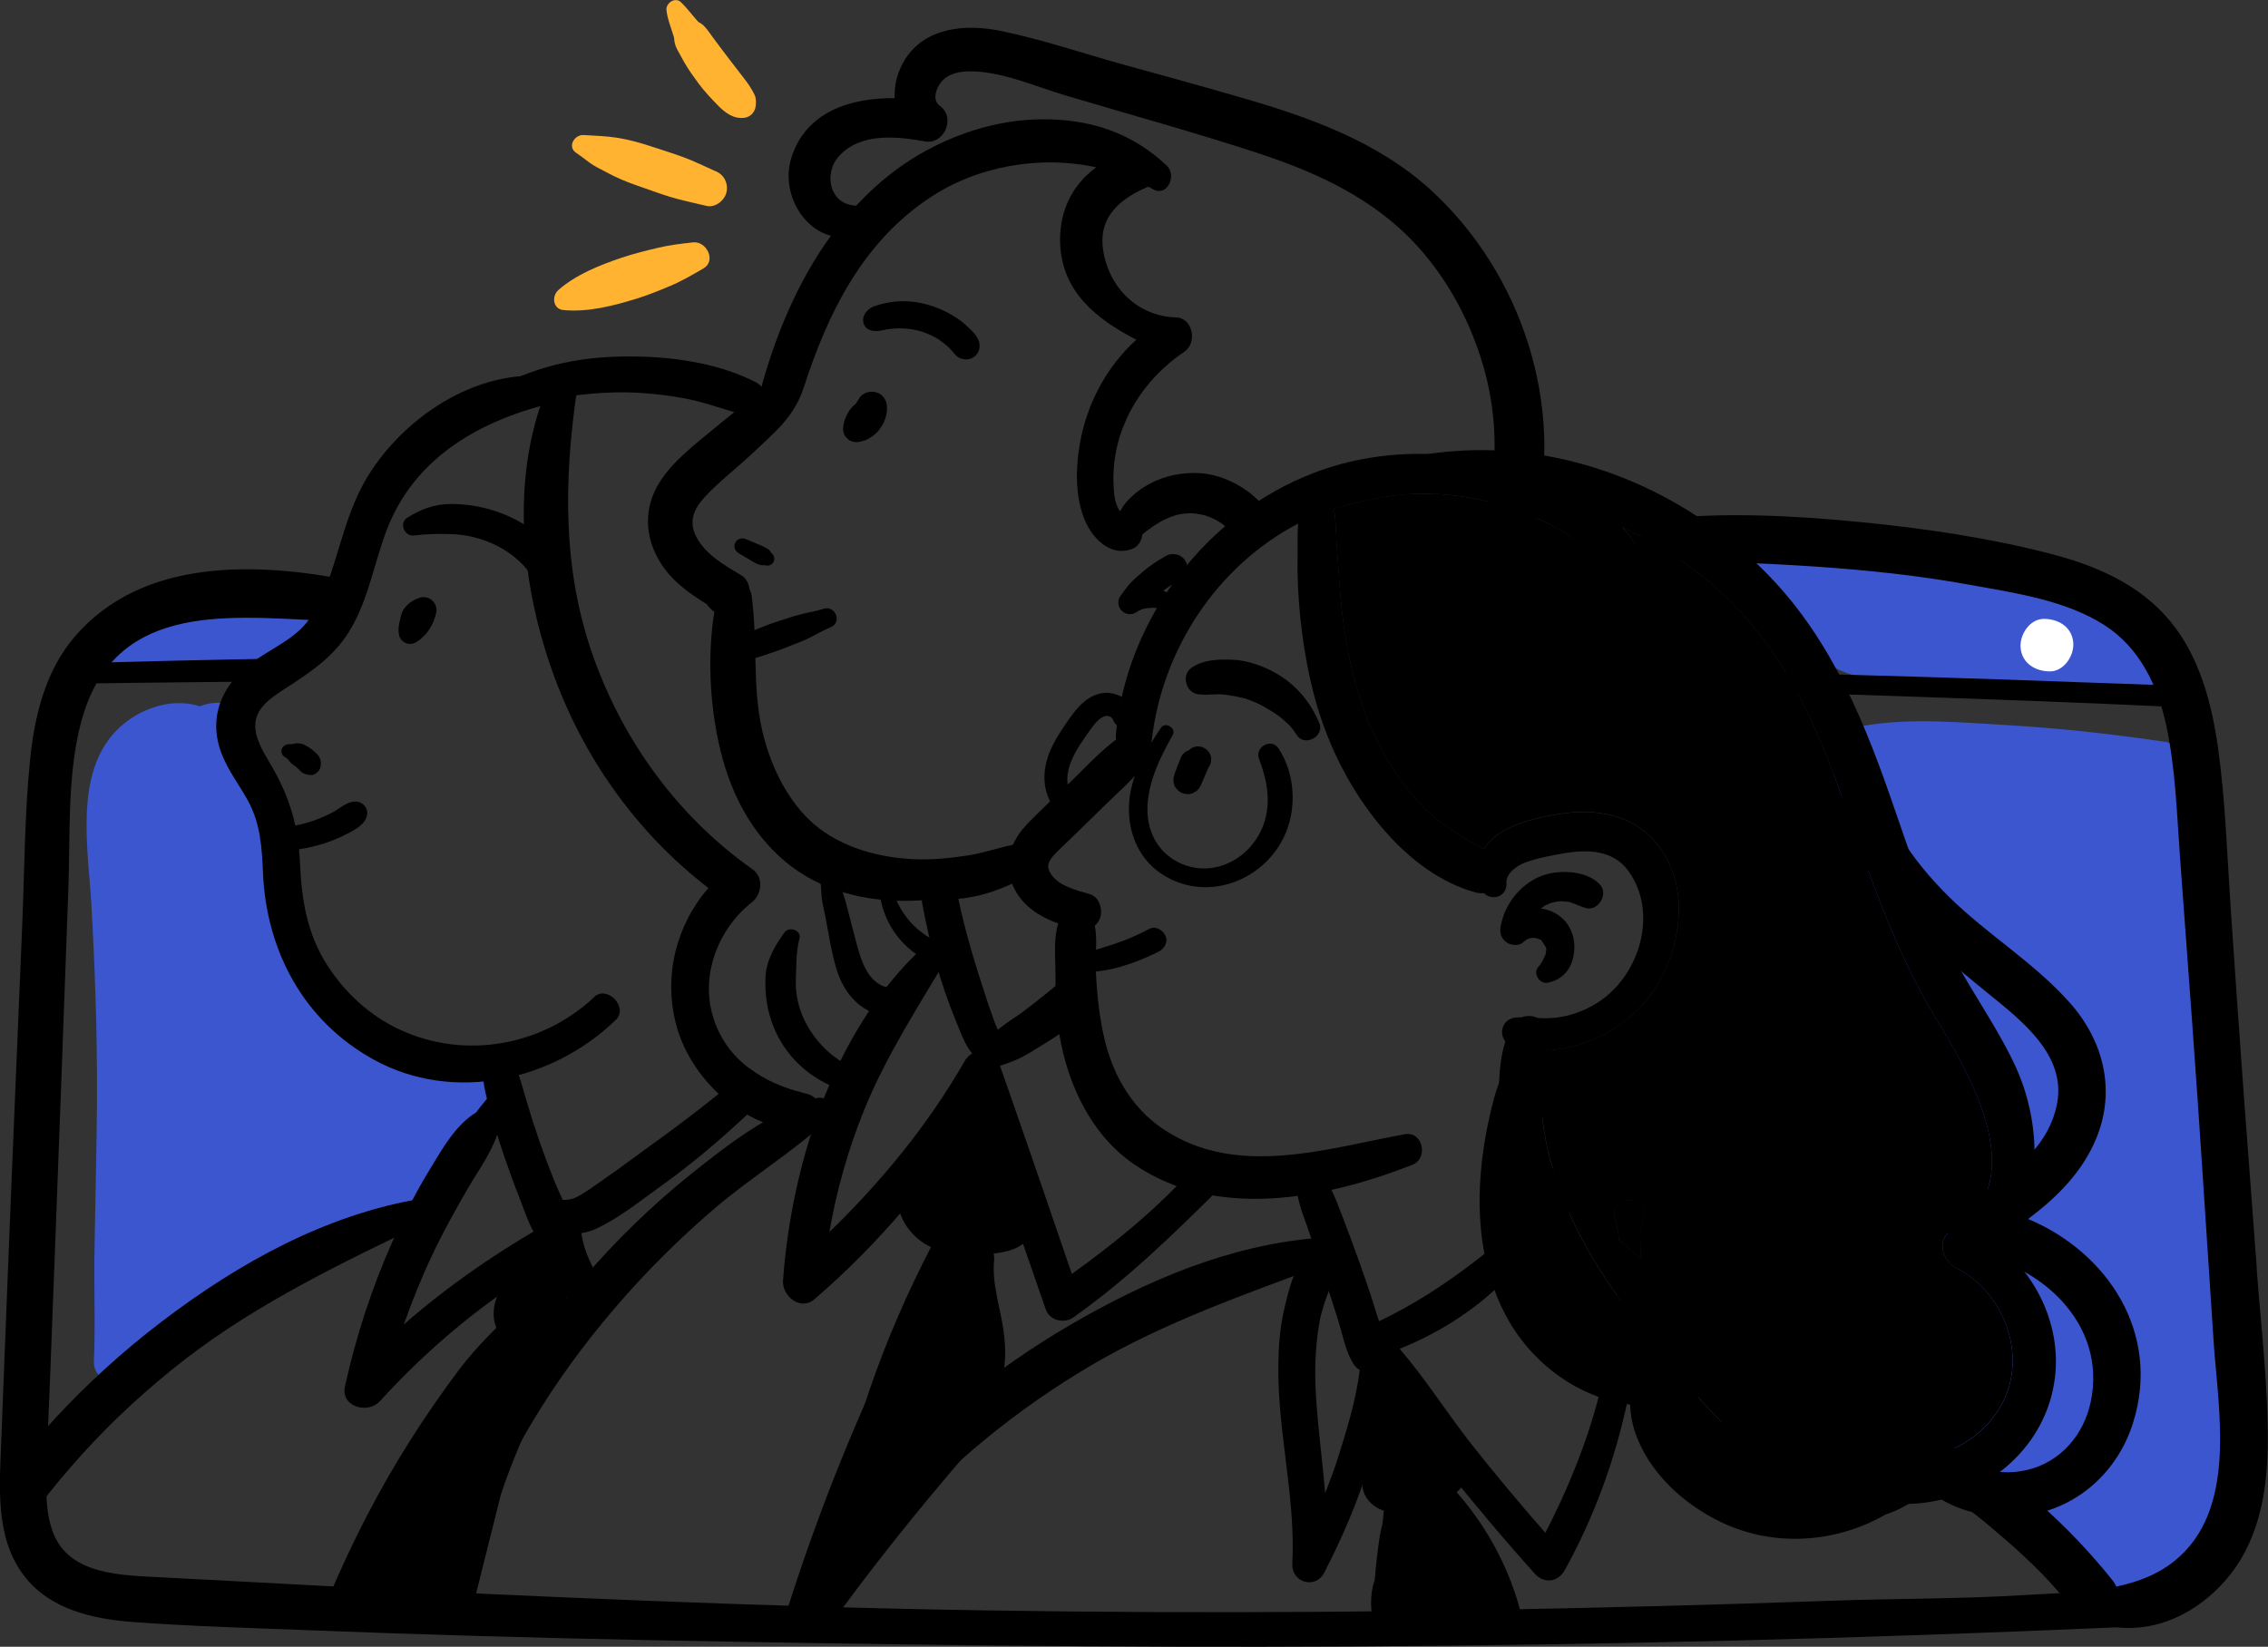 <svg width="464" height="337" viewBox="0 0 464 337" fill="none" xmlns="http://www.w3.org/2000/svg">
<rect x="0" y="0" width="464" height="337" fill="#333333" stroke="none"/>
<g clip-path="url(#clip0_169_1756)">
<path d="M63.999 121.327C57.201 121.021 50.403 121.205 43.666 122.164C40.257 122.633 36.889 123.326 33.541 124.162C30.377 124.958 27.049 125.651 24.477 127.629C22.456 128.2 20.516 129.016 18.945 130.219C14.902 133.36 18.72 139.438 22.803 138.071C24.477 137.867 26.11 137.48 27.804 137.317C29.764 137.133 31.765 137.092 33.745 137.072C37.746 137.072 41.727 137.439 45.728 137.439C53.016 137.459 60.794 136.113 66.469 131.198C68.164 129.73 69.123 127.711 68.511 125.447C67.98 123.469 66.204 121.409 63.979 121.307L63.999 121.327Z" fill="#3B56CE"/>
<path d="M441.748 133.748C438.421 128.343 432.827 125.162 426.968 123.041C420.109 120.512 412.882 118.717 405.778 116.902C390.426 113.088 374.462 110.559 358.682 113.129C355.661 112.721 353.619 115.148 354.252 117.391C353.701 120.267 355.293 123.53 358.621 123.795C362.01 127.303 366.358 130.281 369.828 133.075C375.789 137.949 381.546 139.377 389.099 139.621C405.145 140.131 421.211 140.417 437.257 141.171C441.422 141.375 443.871 137.317 441.728 133.727L441.748 133.748Z" fill="#3B56CE"/>
<path d="M458.202 297.129C457.998 308.142 455.957 321.52 444.157 326.028C433.542 330.086 425.703 321.826 419.333 314.586C415.373 310.079 411.045 307.163 405.594 304.613C400.246 302.084 394.958 299.494 390.59 295.395C381.954 287.258 377.075 276.102 373.36 264.987C369.277 252.75 366.623 239.983 365.602 227.114C363.561 201.784 367.583 176.719 376.973 153.184C375.993 151.736 376.728 149.451 378.851 148.962C379.137 148.921 379.403 148.901 379.648 148.819C380.158 148.574 380.729 148.513 381.281 148.534C390.855 146.861 401.021 147.84 410.616 148.391C421.477 149.023 432.256 150.226 443.014 151.817C444.688 152.062 445.892 153.408 446.137 154.999C451.588 187.671 456.426 220.69 457.794 253.831C458.386 268.25 458.549 282.689 458.243 297.108L458.202 297.129Z" fill="#3B56CE"/>
<path d="M331.368 115.78C326.366 113.904 322.344 110.029 317.567 107.561C312.852 105.093 307.83 103.298 302.583 102.218C297.357 101.137 291.968 100.79 286.66 101.218C281.985 101.524 277.33 102.462 272.86 103.992C272.308 104.175 271.778 104.379 271.227 104.583C269.042 105.44 267.246 106.256 265.531 107.173C248.995 115.841 237.788 132.85 235.644 151.409C235.093 156.182 227.907 155.08 228.295 150.369C230.336 126.854 246.77 105.154 268.858 96.752C276.208 93.937 284.149 92.693 292.049 92.897C296.214 92.958 300.338 93.448 304.359 94.325C310.463 95.65 316.383 97.751 321.834 100.729C325.406 102.707 329.183 104.889 331.919 107.908C333.123 109.193 334.144 110.6 334.899 112.272C335.94 114.495 333.368 116.535 331.327 115.78H331.368Z" fill="black"/>
<path d="M228.744 151.042C224.886 153.836 221.558 157.609 218.108 160.872C216.189 162.688 214.27 164.503 212.413 166.359C211.004 167.766 209.493 169.153 208.37 170.825C205.696 174.802 205.655 179.615 208.534 183.531C211.269 187.263 215.638 188.854 219.925 190.078C221.926 190.649 224.11 190.118 224.988 188.038C225.723 186.305 224.967 183.551 222.946 182.98C220.17 182.185 216.761 181.328 215.128 179.044C214.576 178.269 214.332 177.392 214.495 176.801C214.801 175.699 216.026 174.537 216.863 173.721C219.598 171.07 222.681 168.133 225.498 165.319C228.356 162.484 231.602 159.751 234.052 156.569C236.685 153.143 232.317 148.473 228.744 151.063V151.042Z" fill="black"/>
<path d="M287.395 232.111C271.288 235.068 252.874 241.146 237.869 230.989C231.255 226.523 227.417 219.466 225.764 211.757C224.804 207.311 224.355 202.722 224.171 198.195C223.988 194.136 225.253 188.691 221.967 185.733C221.109 184.958 219.558 184.979 218.659 185.672C214.944 188.568 215.985 195.502 215.944 199.785C215.883 205.088 216.23 210.289 217.496 215.448C219.68 224.402 224.314 233.008 232.072 238.311C248.873 249.772 271.267 245.306 288.946 238.372C292.294 237.067 291.11 231.438 287.395 232.111Z" fill="black"/>
<path d="M238.441 191.505C237.951 190.383 236.42 189.405 235.175 190.078C232.766 191.362 230.255 192.443 227.662 193.279C225.151 194.095 222.64 194.911 220.047 195.441C217.741 195.91 218.108 199.133 220.476 199.072C223.416 198.99 226.315 198.684 229.152 197.868C231.867 197.093 234.501 196.033 237.012 194.768C238.196 194.177 239.033 192.831 238.441 191.505Z" fill="black"/>
<path d="M247.791 155.141C247.73 154.672 247.566 154.244 247.28 153.857C247.076 153.551 246.79 153.306 246.464 153.143C246.178 152.939 245.831 152.796 245.464 152.776C244.994 152.715 244.545 152.776 244.096 152.939C243.769 153.061 243.463 153.286 243.198 153.551C242.565 153.795 242.361 153.959 242.197 154.163C241.973 154.326 241.809 154.53 241.707 154.795C241.605 154.917 241.585 155.06 241.524 155.203C241.074 156.243 240.666 157.344 240.278 158.445C240.013 159.159 239.972 159.934 240.237 160.648C240.36 161.015 240.584 161.341 240.87 161.586C241.115 161.892 241.442 162.116 241.809 162.28C242.503 162.545 243.32 162.626 244.014 162.32L244.688 161.953C245.116 161.627 245.443 161.219 245.647 160.73C245.974 160.077 246.239 159.404 246.525 158.731C246.77 158.18 247.015 157.63 247.24 157.079C247.648 156.528 247.852 155.896 247.77 155.182L247.791 155.141Z" fill="black"/>
<path d="M269.879 147.902C268.879 145.617 267.756 143.66 265.939 141.681C264.041 139.621 261.958 138.112 259.427 136.929C257.181 135.889 254.67 135.114 252.18 135.012C249.322 134.89 246.239 134.971 243.81 136.623C241.605 138.112 242.585 141.783 245.178 142.089C246.382 142.232 247.525 142.13 248.73 142.089C248.812 142.089 249.812 142.089 249.036 142.069C249.24 142.069 249.444 142.069 249.649 142.089C250.159 142.11 250.649 142.171 251.159 142.232C252.159 142.375 253.18 142.579 254.16 142.803C254.283 142.823 255.242 143.109 254.425 142.864C254.63 142.925 254.813 142.986 255.017 143.048C255.548 143.231 256.079 143.415 256.589 143.639C257.059 143.843 257.528 144.047 257.978 144.292C258.202 144.414 258.427 144.536 258.651 144.659C259.141 144.965 259.55 145.209 259.958 145.434C260.529 145.781 260.938 146.046 261.346 146.331C262.163 146.923 262.918 147.596 263.653 148.289C264.02 148.677 264.184 148.881 264.347 149.064C264.694 149.513 265 149.961 265.306 150.431C266.919 152.939 271.104 150.655 269.9 147.902H269.879Z" fill="black"/>
<path d="M281.27 267.679C280.27 264.416 279.147 261.214 278.004 258.012C276.902 254.912 275.758 251.832 274.574 248.773C273.411 245.734 272.125 241.982 269.654 239.779C268.144 238.433 265.49 239.534 265.306 241.513C264.98 244.674 266.449 248.202 267.49 251.159C268.572 254.259 269.634 257.38 270.655 260.5C271.675 263.62 272.655 266.761 273.676 269.902C274.656 272.92 275.268 276.775 277.085 279.385C278.8 281.833 283.618 281.037 283.7 277.733C283.802 274.409 282.23 270.86 281.25 267.699L281.27 267.679Z" fill="black"/>
<path d="M335.389 271.207C335.042 275.123 334.45 278.998 333.715 282.852C333.511 284.056 333.266 285.239 333.021 286.422C330.449 298.617 326.182 310.385 320.119 321.337C318.731 323.805 315.893 324.151 313.974 322.03C307.483 314.79 301.256 307.367 295.213 299.78C291.396 294.926 287.129 289.95 283.536 284.668C283.393 285.952 283.23 287.237 282.944 288.522C282.25 292.152 281.27 295.762 280.229 299.291C277.882 307.081 274.656 314.566 270.941 321.806C269.103 325.334 264.183 323.846 264.388 320.011C265.041 307.571 261.958 295.354 261.57 282.934C261.428 277.733 261.611 272.41 262.857 267.353C263.898 262.947 265.245 257.89 268.777 254.993C269.165 254.647 269.573 254.361 269.981 254.096C271.818 252.954 274.391 254.239 274.064 256.564C273.717 259.236 272.737 261.724 271.818 264.253C271.063 266.374 270.287 268.474 269.92 270.738C269.022 275.857 268.92 281.017 269.267 286.218C269.675 292.723 270.594 299.148 271.104 305.592C272.002 303.308 272.88 300.983 273.635 298.597C275.432 292.989 277.453 286.462 278.188 280.303C278.392 278.753 278.535 277.224 278.535 275.735C278.576 274.735 279.127 273.655 279.923 272.961C280.76 272.207 281.801 271.88 282.801 272.41C283.087 272.553 283.312 272.716 283.536 272.961C284.516 273.96 285.435 274.98 286.354 276.041C291.621 282.139 296.071 289.236 301.032 295.538C305.931 301.738 310.973 307.775 316.159 313.689C320.772 304.756 324.61 295.334 327.142 285.565C327.877 282.751 328.489 279.916 328.979 277.04C329.53 274.124 329.959 271.187 330.306 268.25C330.449 267.169 330.592 266.068 330.714 264.926C332.204 267.067 333.756 269.188 335.389 271.228V271.207Z" fill="black"/>
<path d="M336.247 248.875C335.695 251.689 335.614 254.585 335.614 257.543C334.164 256.217 332.735 254.953 331.245 253.729C331.143 252.281 330.898 250.894 330.49 249.568C329.285 245.857 333.429 244.796 335.389 246.285C335.532 246.387 335.634 246.489 335.777 246.632C336.226 247.182 336.471 247.916 336.267 248.875H336.247Z" fill="black"/>
<path d="M320.302 246.387C318.302 248.916 316.587 251.832 314.607 254.218C314.546 254.32 314.444 254.422 314.321 254.524C311.831 257.604 309.258 260.663 306.38 263.396C300.623 268.862 293.682 273.063 286.333 276.041C285.7 276.326 285.047 276.591 284.393 276.836C284.149 276.938 283.904 276.999 283.659 277.04C281.127 277.489 279.494 275.062 279.923 272.961C280.106 271.962 280.719 271.064 281.903 270.493C289.15 267.067 295.56 262.866 301.705 258.155C304.869 255.728 308.013 253.199 310.646 250.18C311.034 249.732 311.402 249.283 311.831 248.834C314.117 246.203 316.73 243.083 317.383 239.82C317.444 239.534 317.526 239.269 317.669 238.984C318.22 240.88 318.853 242.716 319.547 244.551C319.792 245.184 320.037 245.755 320.302 246.346V246.387Z" fill="black"/>
<path d="M335.777 246.611C336.226 247.162 336.471 247.896 336.267 248.855C335.715 251.669 335.634 254.565 335.634 257.522C334.184 256.197 332.755 254.932 331.265 253.709C331.163 252.261 330.918 250.874 330.51 249.548C329.305 245.836 333.449 244.776 335.409 246.265C335.552 246.367 335.654 246.469 335.797 246.611H335.777Z" fill="black"/>
<path d="M269.532 253.342C251.424 254.81 234.419 262.111 218.863 271.187C211.187 275.674 203.858 280.752 196.979 286.401C190.201 291.948 181.811 298.434 177.156 305.939C174.829 309.671 178.912 315.158 182.954 311.976C186.2 309.427 188.833 306.143 191.773 303.267C194.999 300.127 198.387 297.149 201.878 294.294C208.574 288.808 215.719 283.852 223.171 279.447C238.175 270.616 254.629 264.885 270.879 258.828C273.962 257.686 272.696 253.097 269.511 253.362L269.532 253.342Z" fill="black"/>
<path d="M342.493 193.341C340.656 200.418 336.389 206.72 330.081 210.594C326.101 213.062 320.793 214.898 315.75 215C313.423 215.102 311.178 214.796 309.136 214C308.646 213.817 308.279 213.511 307.993 213.144C307.36 212.389 307.156 211.349 307.401 210.411C307.85 208.82 309.197 208.168 310.769 208.188C310.933 208.188 311.116 208.188 311.259 208.229C312.362 208.229 313.484 208.331 314.546 208.331C316.281 208.433 318.016 208.392 319.813 208.025C322.589 207.474 325.284 206.291 327.611 204.66C335.614 199.01 339.186 186.61 333.164 178.269C330 173.864 324.733 173.803 319.854 174.639C317.261 175.088 314.444 175.618 311.974 176.536C310.381 177.127 308.013 178.779 308.197 180.696C308.36 183.531 305.278 184.408 303.624 182.817C303.42 182.572 303.216 182.307 303.032 181.981C301.542 179.166 301.95 176.189 303.522 173.803C304.257 172.661 305.217 171.661 306.401 170.825C309.912 168.357 314.444 167.399 318.608 166.665C326.264 165.319 334.287 166.603 339.268 173.068C343.82 178.962 344.29 186.406 342.493 193.361V193.341Z" fill="black"/>
<path d="M327.427 181.145C325.835 179.289 323.038 178.534 320.65 178.453C318.363 178.371 316.077 178.759 314.056 179.839C310.279 181.879 307.544 185.733 306.952 190.016C306.788 191.199 307.38 192.362 308.381 192.953C309.279 193.483 310.79 193.606 311.627 192.831C311.872 192.606 312.137 192.403 312.402 192.219C312.566 192.178 312.729 192.097 312.892 192.035C313.056 192.015 313.219 191.974 313.362 191.954C313.464 191.954 314.056 191.831 313.607 191.913C313.178 191.995 313.709 191.913 313.852 191.933C314.036 191.933 314.199 191.995 314.383 192.015C314.832 192.137 315.199 192.321 315.301 192.362C316.322 193.871 316.342 194.014 316.363 194.136C316.322 194.483 316.24 194.87 316.261 195.135C316.199 195.299 316.138 195.462 316.077 195.604C315.934 195.91 315.791 196.216 315.648 196.522C315.22 197.277 315.015 197.562 314.75 197.827C313.546 199.092 314.913 201.397 316.567 201.111C319.078 200.662 320.956 199.01 321.691 196.543C322.405 194.095 322.222 191.526 320.813 189.323C319.588 187.426 317.486 186.223 315.26 185.917C315.424 185.795 315.587 185.652 315.771 185.53C315.914 185.428 316.057 185.346 316.179 185.264C316.649 185.081 316.996 184.897 317.363 184.755C318.425 184.51 318.833 184.449 319.221 184.428C320.303 184.469 320.711 184.53 321.099 184.591C322.712 185.122 323.549 185.611 324.549 185.856C326.999 186.427 329.04 183.021 327.407 181.104L327.427 181.145Z" fill="black"/>
<path d="M261.529 153.122C260.08 150.94 256.671 152.918 257.569 155.284C259.161 159.424 260.039 163.768 258.712 168.112C257.589 171.763 254.915 174.965 251.424 176.576C247.811 178.249 243.81 178.106 240.36 176.066C236.583 173.843 234.705 169.846 234.746 165.543C234.807 160.118 237.338 155.019 239.931 150.39C240.707 149.003 238.4 147.616 237.502 148.942C234.276 153.775 231.153 158.996 230.969 164.972C230.806 170.295 232.847 175.495 237.318 178.616C246.096 184.734 257.896 180.798 262.55 171.539C265.408 165.869 265.061 158.405 261.529 153.102V153.122Z" fill="black"/>
<path d="M230.194 143.068C228.867 142.048 227.029 141.579 225.376 141.865C221.722 142.517 219.496 145.984 217.577 148.819C215.434 151.98 213.617 155.366 213.678 159.261C213.74 162.79 215.332 166.032 218.619 167.541C220.497 168.398 221.926 165.788 220.435 164.503C219.027 163.299 218.312 161.138 218.353 159.322C218.394 156.936 219.598 154.55 220.844 152.572C221.538 151.471 222.293 150.39 223.069 149.329C223.722 148.432 224.416 147.473 225.376 146.861C225.702 146.657 226.151 146.515 226.315 146.494C226.56 146.494 226.866 146.535 227.111 146.657C227.274 146.719 227.54 146.984 227.642 147.126C227.642 147.188 227.825 147.555 227.825 147.555C228.03 147.983 228.295 148.269 228.642 148.595C229.499 149.39 230.786 149.023 231.5 148.269C233.011 146.657 231.663 144.149 230.214 143.048L230.194 143.068Z" fill="black"/>
<path d="M419.762 285.422C416.251 299.168 402.879 308.08 388.997 307.774C388.61 307.774 388.262 307.774 387.895 307.734C387.589 307.734 387.303 307.673 387.038 307.591C383.955 306.898 383.261 303.471 384.465 300.942C384.71 300.432 385.057 299.943 385.466 299.555C385.813 299.311 386.16 299.066 386.466 298.801C387.364 298.352 388.242 298.169 389.242 298.291C390.039 298.352 390.835 298.393 391.631 298.352C400.47 298.107 409.044 291.846 411.229 283.036C413.474 273.777 408.493 263.6 400.103 259.419C397.469 258.073 396.081 253.668 399.205 251.893C416.189 242.267 403.063 219.955 396.081 208.453C387.14 193.687 382.077 177.657 376.279 161.505C370.767 146.127 363.724 131.545 351.312 120.532C345.453 115.311 338.9 111.11 331.959 107.928C317.873 101.443 302.073 99.24 286.68 101.239C282.026 101.789 277.412 102.768 272.921 104.114C272.227 104.277 271.573 104.502 270.9 104.746C269.103 105.297 267.327 105.95 265.592 106.643C263.612 107.398 261.672 108.275 259.774 109.213C257.998 110.049 256.589 107.316 258.141 106.235C260.917 104.339 263.796 102.605 266.776 101.075C267.878 100.484 269.022 99.933 270.165 99.403C277.126 96.181 284.516 93.999 292.09 92.918C300.195 91.735 308.524 91.837 316.771 93.366C333.94 96.548 349.72 105.256 361.846 117.758C374.911 131.239 381.689 148.268 387.67 165.747C390.794 174.781 393.836 183.898 397.939 192.525C402.103 201.254 408.003 209.044 412.127 217.773C417.578 229.235 418.537 245.632 409.208 255.156C417.986 262.335 422.661 274.144 419.742 285.442L419.762 285.422Z" fill="black"/>
<path d="M303.624 182.776C303.032 182.837 302.379 182.776 301.726 182.593C287.885 178.718 277.167 164.237 271.982 151.593C268.654 143.598 266.919 134.93 266.021 126.344C265.572 122.041 265.388 117.758 265.47 113.414C265.47 111.375 265.429 109.254 265.572 107.173C265.572 107.01 265.572 106.827 265.612 106.623C265.755 104.726 266.102 102.809 266.796 101.055C267.389 99.566 268.879 99.036 270.185 99.383C271.022 99.587 271.737 100.137 272.084 101.055C272.472 102.034 272.717 102.993 272.88 103.992C273.39 106.969 273.329 109.947 273.574 112.823C273.86 116.779 274.084 120.715 274.513 124.672C275.35 132.218 276.84 139.703 279.617 146.78C282.005 152.878 285.333 158.568 289.681 163.503C293.662 168.112 298.357 170.947 303.542 173.762C304.053 174.047 304.624 174.312 305.135 174.598C309.565 176.923 307.727 182.389 303.645 182.776H303.624Z" fill="black"/>
<path d="M400.103 259.399C397.469 258.052 396.081 253.647 399.205 251.873C416.189 242.247 403.063 219.935 396.081 208.432C387.14 193.667 382.077 177.637 376.279 161.484C370.767 146.107 363.724 131.525 351.312 120.511C345.453 115.29 338.9 111.089 331.959 107.908C332.96 108.968 333.776 110.151 334.491 111.456C333.94 111.375 333.409 111.293 332.858 111.232C332.164 111.15 331.449 111.048 330.775 110.885C329.836 110.681 328.795 110.681 327.836 110.783C327.672 110.885 327.509 110.844 327.346 110.906C326.529 111.11 325.692 111.558 325.182 112.272C322.65 110.702 320.221 108.927 317.567 107.561C312.851 105.093 307.83 103.298 302.583 102.218C297.357 101.137 291.967 100.79 286.66 101.218C282.005 101.769 277.392 102.748 272.9 104.094C273.39 106.969 273.309 109.947 273.554 112.823C273.839 116.779 274.064 120.715 274.493 124.672C275.33 132.218 276.82 139.703 279.596 146.78C281.985 152.878 285.312 158.568 289.661 163.503C293.641 168.112 298.337 170.947 303.522 173.762C304.257 172.62 305.216 171.62 306.401 170.784C309.912 168.316 314.444 167.358 318.608 166.624C326.264 165.278 334.287 166.562 339.268 173.027C343.82 178.922 344.29 186.366 342.493 193.32C340.656 200.397 336.389 206.699 330.081 210.574C326.1 213.042 320.793 214.877 315.75 214.979C315.546 219.405 315.015 223.769 315.505 228.276C315.893 231.907 316.608 235.476 317.649 238.984C318.2 240.88 318.833 242.716 319.527 244.551C319.772 245.184 320.017 245.755 320.282 246.346C322.957 252.933 326.59 259.052 330.694 264.885C332.184 267.026 333.735 269.147 335.369 271.187C336.001 271.982 336.614 272.777 337.247 273.573C344.004 282.016 351.108 291.173 359.927 297.618C364.541 300.983 370.359 302.961 375.973 302.635C378.79 302.492 381.526 301.778 384.057 300.392C384.506 300.106 384.996 299.841 385.445 299.535C385.731 299.229 386.078 298.984 386.446 298.78C386.793 298.536 386.936 298.393 387.099 298.271C388.691 296.884 390.426 297.23 391.61 298.332C400.45 298.087 409.024 291.826 411.208 283.015C413.454 273.756 408.473 263.579 400.082 259.399H400.103ZM336.246 248.875C335.695 251.689 335.614 254.585 335.614 257.543C334.164 256.217 332.735 254.953 331.245 253.729C331.143 252.281 330.898 250.894 330.49 249.568C329.285 245.857 333.429 244.796 335.389 246.285C335.532 246.387 335.634 246.489 335.777 246.632C336.226 247.182 336.471 247.916 336.267 248.875H336.246Z" fill="black"/>
<path d="M391.671 304.511C390.63 305.409 389.548 306.184 388.405 306.836C387.956 307.142 387.507 307.428 387.017 307.591C385.037 308.672 382.934 309.365 380.77 309.773C374.36 311.119 367.419 310.12 361.458 307.387C349.904 302.044 341.738 292.418 333.715 282.852C333.552 282.649 333.409 282.465 333.225 282.261C331.775 280.568 330.346 278.794 328.958 277.04C323.406 270.004 318.241 262.56 314.321 254.524C313.423 252.648 312.586 250.751 311.831 248.834C311.667 248.488 311.524 248.1 311.381 247.753C309.095 241.839 307.523 235.598 306.972 229.296C306.523 224.177 306.38 218.202 307.972 213.123C308.319 211.981 308.768 210.88 309.32 209.84C309.728 209.085 310.422 208.514 311.218 208.208C312.321 207.8 313.586 207.8 314.505 208.31C315.301 208.759 315.832 209.554 315.852 210.778C315.852 212.206 315.811 213.613 315.709 215C315.505 219.425 314.974 223.79 315.464 228.297C315.852 231.927 316.567 235.496 317.608 239.004C318.159 240.901 318.792 242.736 319.486 244.572C319.731 245.204 319.976 245.775 320.241 246.367C322.916 252.954 326.549 259.072 330.653 264.905C332.143 267.047 333.694 269.168 335.328 271.207C335.96 272.003 336.573 272.798 337.206 273.593C343.963 282.037 351.067 291.194 359.886 297.639C364.5 301.004 370.318 302.982 375.932 302.656C378.749 302.513 381.485 301.799 384.016 300.412C384.465 300.127 384.955 299.862 385.404 299.556C385.751 299.311 386.098 299.066 386.405 298.801C386.752 298.556 386.895 298.414 387.058 298.291C388.65 296.904 390.385 297.251 391.569 298.352C393.162 299.8 393.754 302.656 391.61 304.511H391.671Z" fill="black"/>
<path d="M414.883 249.487C420.783 245.061 426.05 239.861 428.887 232.906C432.909 223.076 430.357 212.98 423.437 205.19C416.189 197.032 406.615 191.26 398.837 183.633C390.773 175.72 384.18 165.849 382.261 154.55C381.771 151.634 377.382 151.348 376.932 154.489C373.952 176.025 391.937 191.281 406.962 203.477C413.719 208.963 422.681 215.938 420.864 225.768C418.925 236.271 408.656 242.287 400.307 247.427C396.51 249.772 398.49 255.727 402.532 256.319C417.373 258.46 431.153 270.881 427.724 286.931C426.295 293.661 421.518 299.25 414.699 300.82C407.513 302.472 401.899 299.657 396.755 294.905C393.039 291.479 388.875 296.863 390.896 300.534C395.448 308.835 407.085 311.527 415.781 309.916C425.723 308.06 433.399 300.738 436.4 291.153C442.177 272.716 431.072 256.197 414.842 249.426L414.883 249.487Z" fill="black"/>
<path d="M387.874 291.418C385.996 294.151 383.649 296.435 381.036 298.271C377.606 298.984 373.564 297.822 370.604 295.497C363.173 289.685 361.56 280.181 358.212 271.921C356.13 266.781 348.413 267.822 347.454 272.675C346.984 272.451 346.474 272.288 345.882 272.206C331.796 270.554 320.65 258.134 320.752 244.001C320.772 240.228 317.322 238.78 314.239 239.392C314.484 235.7 314.974 232.029 315.546 228.358C316.261 223.79 315.607 219.507 316.077 215.02C316.403 212.022 312.076 210.635 310.871 213.572C309.81 216.203 308.074 218.263 306.992 220.853C305.951 223.321 305.339 225.89 304.747 228.501C303.583 233.64 302.869 238.82 302.726 244.103C302.522 252.974 304.012 261.866 308.34 269.698C313.668 279.365 323.201 286.075 333.49 287.441C333.572 289.256 333.858 291.112 334.45 292.927C337.247 301.309 344.453 307.876 352.292 311.588C363.193 316.728 375.769 315.688 385.792 309.916C391.549 308.04 396.448 303.92 398.449 297.679C400.429 291.52 392.121 285.198 387.874 291.398V291.418ZM349.312 294.804C347.923 293.294 345.453 289.848 344.718 286.727C346.433 286.279 348.127 285.646 349.822 284.831C351.741 290.786 354.64 296.496 358.661 301.146C355.109 299.759 351.863 297.577 349.312 294.804Z" fill="black"/>
<path d="M97.234 218.977C81.454 220.425 64.53 209.493 58.467 195.074C57.834 193.606 57.324 192.097 56.854 190.567C56.936 190.383 57.038 190.22 57.079 189.996C57.365 188.813 57.079 187.508 56.977 186.304C56.875 185.183 56.752 184.081 56.65 182.96C56.446 180.879 56.201 178.82 55.936 176.76C55.67 174.7 55.385 172.64 55.119 170.58C54.813 168.316 54.507 165.889 52.935 164.136C52.506 163.666 51.996 163.463 51.485 163.463C50.689 159.955 49.648 156.508 48.158 153.184C48.158 152.776 48.158 152.347 48.117 151.94C48.117 151.878 48.158 151.45 48.158 151.45V151.001C48.199 150.492 48.199 150.002 48.219 149.513C48.26 149.227 48.28 149.003 48.28 148.717C48.321 148.472 48.321 148.207 48.321 147.963C48.321 147.657 48.321 147.616 48.28 147.922C48.321 147.718 48.321 147.514 48.321 147.33C48.362 147.188 48.382 147.045 48.382 146.923C48.423 145.474 47.341 144.088 45.81 143.884C44.075 143.68 42.421 143.945 40.849 144.536C35.133 142.66 28.233 144.985 23.824 149.492C15.025 158.466 18.128 174.292 18.72 185.489C19.578 201.07 20.067 216.672 19.761 232.294C19.618 239.677 19.516 247.08 19.353 254.504C19.149 262.499 19.557 270.514 19.21 278.549C19.026 282.016 23.089 284.056 25.518 281.241C46.525 257.155 88.762 257.033 101.011 224.116C101.991 221.485 100.031 218.752 97.193 218.997L97.234 218.977Z" fill="#3B56CE"/>
<path d="M180.301 80.824C179.974 80.538 179.607 80.375 179.198 80.293C178.953 80.191 178.688 80.151 178.402 80.171C178.137 80.13 177.871 80.171 177.606 80.253C177.341 80.293 177.096 80.375 176.871 80.538C176.483 80.701 176.177 80.966 175.912 81.313C175.646 81.701 175.422 82.088 175.177 82.496C174.585 83.026 174.156 83.434 173.809 83.944C173.135 84.984 172.625 86.126 172.502 87.37C172.441 87.839 172.502 88.308 172.666 88.757C172.788 89.104 172.992 89.41 173.258 89.634C173.503 89.92 173.788 90.144 174.135 90.266C174.585 90.45 175.034 90.511 175.524 90.47C175.993 90.389 176.483 90.287 176.953 90.124C177.402 89.96 177.81 89.716 178.218 89.451C178.872 89.043 179.443 88.492 179.913 87.901C180.219 87.513 180.464 87.064 180.709 86.636C180.852 86.391 180.954 86.147 181.036 85.882C181.199 85.412 181.342 84.923 181.403 84.454C181.485 83.944 181.464 83.414 181.444 82.904L181.26 82.129C181.138 81.884 180.995 81.66 180.872 81.415C180.688 81.211 180.484 81.007 180.301 80.803V80.824Z" fill="black"/>
<path d="M182.893 67.241C183.159 67.241 183.444 67.221 183.71 67.2C184.302 67.2 184.731 67.2 185.159 67.241C186.119 67.302 187.058 67.465 187.976 67.69C188.507 67.832 188.671 67.894 188.834 67.955C189.263 68.097 189.691 68.261 190.1 68.444C190.508 68.628 190.916 68.832 191.324 69.036C191.774 69.301 191.916 69.382 192.059 69.484C192.815 69.994 193.529 70.545 194.182 71.177C194.53 71.544 194.652 71.666 194.754 71.809C195.305 72.462 195.754 73.074 196.612 73.38C198.612 74.053 200.531 72.686 200.409 70.545C200.307 68.995 198.919 67.771 197.857 66.772C197.143 66.078 196.346 65.467 195.509 64.936C193.407 63.59 191.202 62.652 188.773 62.102C186.609 61.592 184.322 61.49 182.118 61.857C180.974 62.04 179.79 62.305 178.708 62.734C177.157 63.346 175.973 65.12 176.912 66.69C177.647 67.934 179.443 67.853 180.607 67.567C180.239 67.649 181.015 67.486 181.015 67.486C181.199 67.445 181.362 67.424 181.546 67.384C181.995 67.323 182.444 67.261 182.893 67.241Z" fill="black"/>
<path d="M157.6 112.864C157.396 112.517 157.11 112.354 156.763 112.17C156.579 112.068 156.395 111.946 156.191 111.844C155.803 111.64 155.354 111.497 154.946 111.314C154.129 110.967 153.313 110.641 152.516 110.294C151.72 109.968 150.679 110.335 150.373 111.15C150.23 111.538 150.189 111.987 150.373 112.374C150.557 112.802 150.863 113.047 151.251 113.292C152.006 113.741 152.761 114.169 153.496 114.618C154.313 115.107 155.313 115.78 156.314 115.658L156.804 115.739C157.396 115.841 158.09 115.474 158.314 114.883C158.539 114.25 158.355 113.679 157.885 113.231C157.64 112.966 157.64 112.904 157.6 112.843V112.864Z" fill="black"/>
<path d="M239.829 113.374C238.931 113.435 238.155 113.985 237.4 114.434C236.971 114.699 236.542 114.964 236.114 115.25C235.297 115.8 234.501 116.412 233.745 117.045C232.847 117.799 231.969 118.595 231.153 119.451C230.459 120.185 229.928 121.062 229.295 121.858C228.56 122.775 228.662 124.121 229.458 124.958C230.275 125.794 231.582 125.937 232.561 125.243C232.664 125.162 232.786 125.08 232.908 125.019C233.153 124.937 233.398 124.774 233.603 124.693C233.725 124.652 233.868 124.611 233.99 124.57C234.521 124.468 234.685 124.448 234.848 124.448C235.113 124.427 235.399 124.407 235.664 124.387C236.359 124.387 236.624 124.407 236.889 124.448C238.257 124.876 239.135 124.631 239.584 123.856C240.013 123.143 239.89 122.123 239.176 121.593C238.808 121.307 238.4 121.062 237.992 120.858C238.89 120.247 239.747 119.594 240.707 119.064C241.299 118.758 241.891 118.431 242.32 117.881C243.014 117.004 243.095 115.8 242.565 114.842C242.013 113.843 240.952 113.333 239.829 113.414V113.374Z" fill="black"/>
<path d="M314.056 107.663C312.423 114.046 302.236 112.619 303.869 106.215C306.686 95.263 306.4 83.801 302.889 73.033C299.806 63.509 294.54 54.494 287.252 47.581C278.678 39.484 267.939 34.773 256.834 31.163C243.973 26.962 230.867 23.372 217.883 19.497C211.718 17.662 204.736 14.501 198.224 14.602C195.795 14.643 193.366 15.255 192.079 17.478C191.283 18.906 190.895 20.66 192.324 21.7C195.591 24.086 193.161 29.633 189.242 28.94C183.424 27.9 176.177 27.104 171.706 31.877C168.378 35.486 169.685 41.931 175.176 42.094C178.463 38.525 182.219 35.303 186.404 32.631C194.345 27.614 203.675 24.494 213.106 24.412C223.028 24.351 231.459 27.084 238.706 33.896C240.85 35.935 238.767 40.402 235.868 38.709C235.562 38.546 235.236 38.362 234.929 38.199C229.417 40.524 224.702 44.195 225.661 50.986C226.743 58.777 232.704 64.732 240.605 64.957C244.075 65.059 244.973 70.157 242.34 71.952C236.42 75.97 231.826 81.517 229.438 88.308C228.233 91.694 227.662 95.345 227.805 98.934C227.866 101.177 228.09 103.196 229.152 104.645C229.54 103.951 229.948 103.298 230.54 102.625C231.969 101.075 233.46 99.933 235.297 98.954C238.461 97.282 241.952 96.629 245.484 96.833C249.015 97.037 252.445 98.506 255.303 100.566C256.691 101.606 257.977 102.85 259.08 104.196C259.284 104.441 259.488 104.706 259.712 104.991C257.14 106.276 254.752 107.867 252.567 109.743C252.261 109.254 252.037 109.009 251.833 108.764C251.138 108.112 250.689 107.683 250.199 107.316C249.995 107.173 249.75 107.01 249.546 106.868C249.546 106.868 249.097 106.582 248.954 106.521C248.791 106.419 248.546 106.276 248.505 106.276C248.199 106.133 247.913 105.991 247.607 105.868C247.3 105.766 246.974 105.664 246.668 105.521C246.627 105.521 246.219 105.419 246.035 105.358C245.831 105.318 245.443 105.216 245.443 105.256C245.198 105.195 244.953 105.154 244.687 105.114C244.381 105.073 244.034 105.052 243.708 105.012C242.666 105.073 242.013 105.114 241.339 105.256C241.176 105.297 240.952 105.318 240.747 105.358C240.686 105.399 240.013 105.603 240.013 105.603C239.461 105.807 238.91 106.011 238.339 106.296C238.236 106.337 237.951 106.48 237.889 106.5C237.604 106.684 237.032 106.99 236.807 107.133C236.624 107.235 236.256 107.479 236.256 107.479C236.052 107.622 235.807 107.765 235.603 107.928C234.97 108.377 234.317 108.866 233.704 109.356C233.602 110.559 232.908 111.783 231.765 112.272C227.009 114.21 223.089 109.784 221.64 105.685C219.966 101.116 220.088 95.61 220.905 90.899C222.293 82.761 226.355 75.032 232.48 69.525C224.436 65.365 217.23 59.797 216.883 49.702C216.72 44.236 218.618 39.178 222.701 35.527C223.191 35.079 223.701 34.671 224.253 34.242C212.637 31.713 199.837 33.998 190.038 40.585C176.381 49.742 169.338 64.141 164.459 79.233C162.438 85.514 158.273 88.614 153.741 92.958C150.618 95.895 147.086 98.567 144.167 101.728C141.88 104.216 140.798 106.827 142.534 110.008C144.473 113.618 148.454 115.8 151.822 117.84C152.659 118.35 153.21 119.471 153.374 120.654C153.537 120.96 153.68 121.348 153.761 121.756C154.068 124.142 154.251 126.528 154.354 128.955C155.987 128.302 157.579 127.629 159.253 127.119C160.702 126.671 162.172 126.14 163.622 125.773C165.214 125.325 166.888 125.121 168.48 124.59C170.91 123.795 172.359 127.405 169.93 128.363C168.378 128.996 167.01 129.852 165.5 130.586C164.152 131.219 162.683 131.769 161.274 132.32C159.09 133.217 156.803 133.952 154.537 134.665C154.639 139.662 154.823 144.679 155.966 149.635C157.518 156.182 160.58 162.912 165.459 167.684C170.91 172.946 178.565 175.271 186.057 175.781C190.283 176.066 194.55 175.618 198.714 174.945C201.348 174.496 204.226 173.497 207.064 172.926C207.86 172.477 208.656 172.028 209.493 171.579C210.534 170.947 211.534 170.295 212.78 170.131C215.454 169.826 216.985 172.946 215.474 174.985C214.821 175.924 213.8 176.413 212.902 176.964C212.453 177.249 212.004 177.514 211.575 177.8C211.371 178.351 211.065 178.901 210.493 179.248C210.289 179.391 210.003 179.493 209.799 179.635C208.37 180.268 206.982 180.92 205.533 181.512C203.981 182.164 202.368 182.715 200.715 183.143C199.224 183.49 197.632 183.837 196.06 183.939C197.51 190.832 199.572 197.583 201.776 204.272C202.368 206.006 202.96 207.739 203.573 209.432C203.614 209.534 203.961 210.268 204.165 210.819C205.206 210.125 206.145 209.228 207.186 208.534C208.819 207.454 210.371 207.046 212.31 207.086C216.026 207.229 215.923 213.592 212.208 213.592C210.82 213.552 209.86 214.979 208.778 215.815C207.186 217.1 205.063 218.038 202.96 217.855C198.49 217.406 196.999 212.409 195.55 208.881C192.324 201.131 190.201 193.055 188.65 184.795C188.609 184.591 188.609 184.408 188.609 184.245C187.221 184.306 185.792 184.387 184.383 184.347C175.258 184.245 166.214 181.573 159.416 175.23C152.863 169.173 149.087 161.137 147.147 152.511C145.208 143.945 144.718 134.074 146.147 125.202C145.555 124.815 145.004 124.305 144.616 123.652C140.839 121.327 137.165 118.696 134.878 114.74C131.857 109.621 131.714 103.87 134.919 98.73C137.654 94.325 142.309 90.858 146.249 87.574C148.576 85.677 150.903 83.76 153.251 81.864C153.986 81.272 154.741 80.763 155.497 80.232C158.477 69.015 163.091 57.757 169.991 48.254C163.928 46.663 159.804 39.117 161.886 32.346C164.806 22.862 174.053 19.987 183.036 20.089C182.893 17.417 183.628 14.643 185.118 12.216C189.283 5.568 197.489 4.874 204.614 6.302C212.902 7.995 221.088 10.768 229.234 13.053C237.379 15.296 245.524 17.519 253.649 19.885C267.633 23.902 281.699 28.858 292.621 38.79C311.32 55.84 320.221 82.986 313.974 107.622L314.056 107.663Z" fill="black"/>
<path d="M222.232 200.234C221.231 199.643 219.884 199.561 218.741 199.948C218.271 200.132 218.067 200.234 217.842 200.397C217.107 200.825 216.434 201.356 215.781 201.906C215.046 202.518 214.311 203.13 213.555 203.721C212.065 204.904 210.575 206.108 209.044 207.229C207.554 208.331 205.961 209.289 204.512 210.431C202.96 211.635 201.531 212.96 200 214.163C197.591 216.04 199.674 219.65 202.511 218.752C204.348 218.161 206.267 217.61 208.023 216.835C209.983 215.958 211.861 214.714 213.678 213.592C215.311 212.593 216.903 211.533 218.434 210.411C220.435 208.942 222.721 207.494 223.906 205.271C224.845 203.497 223.824 201.193 222.232 200.254V200.234Z" fill="black"/>
<path d="M244.524 238.596C237.257 246.938 228.336 254.198 219.292 260.704C214.331 246.183 209.35 231.682 204.267 217.202C203.083 213.837 198.878 214.51 197.387 217.1C190.038 229.929 180.402 241.778 169.685 252.118C171.155 243.613 173.482 235.333 176.748 227.257C181.321 215.938 188.017 205.781 194.182 195.299C195.407 193.218 192.243 190.873 190.508 192.382C171.175 209.024 162.009 237.291 160.192 262.03C159.968 265.211 163.765 268.352 166.623 265.884C179.81 254.524 190.61 241.594 199.857 227.135C204.512 240.758 209.207 254.361 213.943 267.944C214.74 270.249 217.7 270.942 219.598 269.596C230.765 261.683 240.217 252.444 249.873 242.838C252.935 239.8 247.443 235.231 244.524 238.596Z" fill="black"/>
<path d="M210.677 242.655C208.452 237.474 206.227 232.294 204.002 227.114C202.144 222.77 196.02 223.606 195.121 228.134C194.774 229.908 194.427 231.682 194.08 233.457C193.386 232.253 191.773 231.519 190.61 232.62C190.161 233.028 189.712 233.436 189.303 233.885C188.773 234.17 188.507 234.272 188.262 234.436C187.119 235.19 186.2 236.536 185.506 237.719C184.363 239.677 183.567 241.757 183.485 244.041C183.322 249.324 186.67 253.912 191.631 255.707C194.182 256.625 196.755 256.849 199.429 256.788C201.654 256.747 203.981 256.564 206.145 256.013C209.167 255.258 211.616 253.117 212.168 249.956C212.617 247.407 211.657 244.959 210.657 242.655H210.677Z" fill="black"/>
<path d="M205.287 272.104C204.573 267.352 202.899 262.621 203.389 257.767C203.511 255.075 201.633 253.341 199.571 252.872C199.878 252.057 200.204 251.261 200.49 250.425C201.96 246.387 196.468 244.205 194.427 247.855C184.016 266.394 175.707 286.829 171.583 307.713C170.603 312.649 177.646 314.117 179.708 309.977C181.158 307.061 182.525 304.124 183.893 301.167C187.078 299.8 190.324 298.25 193.325 296.394C195.06 296.394 196.979 295.477 197.469 293.743C200.102 291.235 202.266 288.706 203.777 285.606C205.818 281.404 205.961 276.591 205.267 272.064L205.287 272.104Z" fill="black"/>
<path d="M121.568 204.048C110.932 214.041 95.132 216.917 81.76 210.696C75.697 207.882 70.614 203.212 67 197.603C62.877 191.22 61.733 184.347 61.386 176.882C61.019 169.051 59.325 163.157 55.364 156.426C53.772 153.693 51.465 150.165 52.465 146.861C53.323 144.026 56.262 142.293 58.569 140.763C63.979 137.255 68.736 134.074 71.981 128.302C75.411 122.245 76.575 115.291 78.984 108.825C84.7 93.366 98.745 85.698 114.056 82.231C116.71 81.639 117.057 77.846 114.117 77.316C98.908 74.624 83.23 84.617 75.37 97.262C70.981 104.298 69.654 112.252 66.796 119.9C65.428 123.53 63.693 126.956 60.692 129.485C57.855 131.871 54.425 133.462 51.465 135.665C45.504 140.09 42.605 146.535 45.177 153.795C46.463 157.446 48.934 160.546 50.771 163.932C53.261 168.52 53.588 173.374 53.792 178.493C54.466 194.564 62.081 208.922 76.473 216.855C92.702 225.788 113.117 221.24 126.019 208.677C128.611 206.148 124.222 201.539 121.548 204.027L121.568 204.048Z" fill="black"/>
<path d="M72.553 164.033C70.92 164.115 69.43 165.481 68.021 166.256C67.715 166.42 67.552 166.501 67.388 166.583C67.062 166.746 66.735 166.909 66.388 167.052C65.714 167.358 65.041 167.623 64.347 167.868C62.918 168.378 61.815 168.683 60.468 168.928C58.957 169.214 57.283 169.112 55.895 169.764C54.262 170.539 54.058 172.905 55.834 173.68C57.447 174.374 59.345 174.068 61.039 173.823C62.734 173.578 64.428 173.191 66.082 172.681C67.572 172.212 69.001 171.641 70.389 170.947C72.022 170.111 74.268 169.112 74.962 167.297C75.615 165.563 74.309 163.952 72.512 164.033H72.553Z" fill="black"/>
<path d="M88.313 122.775C87.925 122.469 87.496 122.286 87.027 122.225C86.557 122.164 86.108 122.225 85.68 122.388C85.19 122.531 84.761 122.775 84.312 123.04C84.067 123.183 83.842 123.346 83.638 123.53C83.067 124.06 82.597 124.509 82.291 125.243C82.107 125.692 81.964 126.181 81.882 126.671C81.576 127.854 81.433 128.833 81.597 129.709C81.638 130.117 81.78 130.484 82.025 130.811C82.27 131.158 82.597 131.402 83.005 131.586C83.393 131.749 83.781 131.81 84.189 131.749C84.598 131.708 84.965 131.565 85.292 131.321C85.884 130.974 86.353 130.525 86.823 130.056C87.149 129.73 87.456 129.363 87.721 128.955C88.497 127.792 89.007 126.61 89.272 125.243C89.456 124.325 88.987 123.326 88.293 122.775H88.313Z" fill="black"/>
<path d="M117.138 250.996C116.464 247.855 114.688 244.837 113.484 241.859C112.382 239.126 111.34 236.353 110.361 233.559C109.401 230.765 108.503 227.95 107.666 225.115C106.768 222.036 105.992 218.875 104.338 216.101C102.95 213.796 99.01 214.918 98.785 217.488C98.5 220.792 99.398 224.136 100.276 227.298C101.092 230.255 101.991 233.171 102.97 236.088C103.95 238.984 104.992 241.88 106.114 244.715C107.278 247.631 108.299 251.18 110.197 253.688C112.361 256.523 117.975 254.912 117.118 250.976L117.138 250.996Z" fill="black"/>
<path d="M166.786 224.809C157.253 227.767 149.005 234.15 141.289 240.33C133.225 246.815 125.835 254.014 119.119 261.887C112.545 269.596 106.686 277.876 101.521 286.585C98.949 290.929 96.54 295.354 94.356 299.902C92.539 303.655 88.864 308.896 91.763 312.873C92.314 313.648 93.356 314.138 94.315 313.995C98.867 313.261 99.949 308.08 101.685 304.45C103.787 300.086 106.053 295.783 108.544 291.602C113.525 283.219 119.282 275.286 125.631 267.862C131.959 260.459 138.921 253.505 146.331 247.182C153.721 240.88 162.111 235.823 169.236 229.235C171.339 227.298 169.685 223.892 166.786 224.789V224.809Z" fill="black"/>
<path d="M123.875 264.375C121.813 260.296 119.608 256.951 118.934 252.322C118.506 249.365 115.505 248.447 113.116 249.772C102.154 255.891 91.967 262.886 82.617 271.044C84.332 266.17 86.271 261.377 88.496 256.686C90.64 252.159 93.069 247.774 95.58 243.43C98.071 239.106 101.092 235.272 102.235 230.377C102.868 227.665 99.52 226.359 97.54 227.563C93.13 230.255 90.538 235.048 87.884 239.392C85.067 243.98 82.638 248.834 80.433 253.749C76.125 263.355 72.859 273.41 70.573 283.689C69.633 287.89 75.248 289.46 77.718 286.748C87.762 275.735 99.622 265.762 112.667 258.318C113.708 262.132 115.444 265.803 118.22 268.535C120.772 271.064 125.487 267.495 123.895 264.355L123.875 264.375Z" fill="black"/>
<path d="M167.664 228.95C168.011 231.662 163.846 234.048 161.519 231.315C159.498 228.848 158.253 226.359 157.436 223.769C155.946 225.217 154.415 226.686 152.863 228.093C147.494 233.11 141.88 237.923 135.899 242.226C131.428 245.408 126.774 249.263 121.752 251.547C118.465 253.036 111.32 253.443 111.279 248.182C111.238 246.509 112.32 245.49 113.974 245.51C115.423 245.571 116.444 245.673 117.791 245.061C119.771 244.082 121.568 242.695 123.364 241.451C127.284 238.759 131.02 235.884 134.919 233.11C139.002 230.132 143.064 227.053 147.025 223.851C149.148 222.158 151.25 220.425 153.292 218.63C156.415 221.016 160.192 222.648 164.173 223.627C164.867 224.952 165.806 226.196 166.867 227.359C167.317 227.869 167.602 228.44 167.623 228.95H167.664Z" fill="black"/>
<path d="M115.893 116.249C113.076 110.702 107.196 106.521 101.378 104.604C98.357 103.625 95.274 103.115 92.11 103.135C88.864 103.176 85.965 104.237 83.27 105.991C81.576 107.092 82.76 109.804 84.679 109.58C87.088 109.274 89.599 109.213 92.028 109.295C94.478 109.356 96.846 109.764 99.071 110.579C101.501 111.456 103.358 112.476 105.277 114.026C107.319 115.658 108.421 117.269 110.013 119.492C110.993 120.838 112.912 121.246 114.362 120.43C115.709 119.675 116.668 117.779 115.893 116.269V116.249Z" fill="black"/>
<path d="M154.456 78.132C145.984 73.828 135.327 72.686 125.978 72.992C116.138 73.319 107.135 75.745 98.786 80.987C96.703 82.292 98.643 85.127 100.725 84.515C108.932 82.109 117.791 80.436 126.366 80.293C130.673 80.232 135.001 80.66 139.227 81.374C143.534 82.109 147.474 83.557 151.639 84.78C156.048 86.085 158.702 80.273 154.456 78.132Z" fill="black"/>
<path d="M167.664 228.95C167.113 230.336 165.765 231.376 163.785 231.315C162.948 231.275 162.152 231.213 161.356 231.071C158.375 230.663 155.538 229.623 152.863 228.093C150.781 226.951 148.801 225.503 147.045 223.871C142.819 219.915 139.655 214.857 138.308 209.595C135.715 199.663 138.369 189.302 144.922 181.716C130.142 170.356 119.098 154.693 112.912 137.133C106.4 118.635 104.379 96.772 112.32 78.458C113.668 75.338 118.485 76.684 118.016 80.008C115.321 98.465 115.076 116.698 121.405 134.461C127.611 151.878 138.839 167.236 153.966 177.902C156.293 179.574 155.864 183.021 153.823 184.653C146.984 190.016 143.289 199.439 145.841 207.964C147.188 212.532 149.862 216.06 153.292 218.63C156.415 221.016 160.192 222.648 164.173 223.627C164.377 223.667 164.622 223.729 164.826 223.769C167.705 224.422 168.501 227.032 167.643 228.97L167.664 228.95Z" fill="black"/>
<path d="M173.053 217.753C169.134 215.673 165.847 211.9 164.153 207.821C163.193 205.496 162.724 202.967 162.826 200.458C162.928 197.603 162.826 194.891 163.561 192.076C164.01 190.404 161.499 189.507 160.539 190.771C158.62 193.32 156.783 196.543 156.62 199.806C156.436 203.314 156.926 206.842 158.253 210.125C160.58 215.938 165.214 220.323 171.012 222.627C174.217 223.892 176.054 219.344 173.074 217.753H173.053Z" fill="black"/>
<path d="M184.016 203.252C184.342 203.579 183.505 202.763 183.567 202.804C183.281 202.579 182.913 202.396 182.566 202.273C182.056 202.069 181.505 202.069 180.974 201.906C180.035 201.621 179.157 200.988 178.483 200.275C176.83 198.5 176.054 195.992 175.401 193.708C174.646 190.995 173.972 188.242 173.278 185.529C172.502 182.552 171.4 179.717 170.42 176.8C169.869 175.169 167.317 175.842 167.521 177.514C167.725 179.227 167.97 180.92 168.031 182.654C168.092 184.367 168.562 186.08 168.889 187.752C169.522 191.097 170.052 194.503 170.971 197.786C171.808 200.764 173.278 203.558 175.707 205.536C178.055 207.453 182.036 209.167 184.363 206.373C185.159 205.394 184.853 204.088 184.016 203.293V203.252Z" fill="black"/>
<path d="M191.304 192.484C190.997 192.341 190.691 192.199 190.385 192.035C189.405 191.444 188.854 191.056 188.323 190.628C187.221 189.731 186.567 189.078 185.771 188.12C184.016 185.978 182.832 183.49 182.444 180.716C182.199 179.024 179.851 179.37 179.851 181.022C179.912 186.427 182.648 191.75 186.996 194.931C188.221 195.829 189.834 197.052 191.426 196.889C192.467 196.787 193.345 196.053 193.325 194.952C193.325 193.728 192.304 192.974 191.283 192.504L191.304 192.484Z" fill="black"/>
<path d="M104.277 223.015C104.012 222.403 103.379 221.995 102.705 222.077C101.501 222.199 100.888 223.382 100.337 224.422C100.072 224.544 99.806 224.646 99.602 224.891C98.847 225.829 98.03 226.726 97.377 227.746C96.724 228.766 96.05 229.786 95.397 230.785C95.009 231.376 95.009 232.131 95.478 232.661C95.274 232.988 95.091 233.314 94.886 233.64C94.376 234.476 94.294 235.639 95.192 236.271C96.07 236.903 97.112 236.74 97.826 235.965C100.194 233.436 101.868 230.418 102.828 227.114C102.909 226.971 102.991 226.828 103.073 226.686C103.685 225.625 104.808 224.3 104.257 223.035L104.277 223.015Z" fill="black"/>
<path d="M115.729 261.499C115.811 261.357 115.872 261.214 115.954 261.071C116.424 260.276 116.362 258.726 115.995 257.91C115.607 257.033 115.035 256.36 114.219 255.87C112.381 254.789 110.197 255.259 108.809 256.829C108.544 257.135 108.299 257.482 108.054 257.828C106.747 257.828 105.481 258.359 104.624 259.419C103.379 260.949 102.562 262.703 102.072 264.558C101.337 266.007 100.99 267.414 100.99 268.923C100.99 271.268 102.215 273.838 104.195 275.143C106.645 276.754 109.85 276.754 112.177 274.837C114.137 273.247 115.382 270.901 115.77 268.413C115.995 267.006 115.893 265.537 115.791 264.11C115.75 263.457 115.709 262.805 115.689 262.172C115.689 261.805 115.729 261.642 115.75 261.479L115.729 261.499Z" fill="black"/>
<path d="M299.929 300.922C299.643 299.658 299.337 298.414 299.051 297.149C298.847 296.313 298.725 295.416 298.398 294.62C298.051 293.723 297.52 292.948 296.989 292.152C296.255 291.01 294.805 290.46 293.458 290.521C292.988 289.725 292.457 288.971 291.906 288.237C291.437 287.625 290.967 287.013 290.539 286.381C290.457 286.258 290.375 286.116 290.294 285.993C290.069 285.524 289.926 285.259 289.844 285.014C289.007 282.832 286.599 281.67 284.394 282.22C282.352 282.73 280.331 284.973 280.882 287.237C280.944 287.523 280.985 287.829 281.046 288.135C280.842 288.685 280.617 289.236 280.495 289.827C280.168 291.52 280.107 293.254 280.107 294.987C280.107 295.987 280.25 296.986 280.495 297.944C279.862 299.678 278.963 301.085 278.739 302.778C278.31 306.102 280.78 308.733 283.883 309.365C285.435 309.692 287.293 309.529 288.865 309.263C292.172 308.713 295.356 307.408 298.01 305.348C299.255 304.389 300.317 302.574 299.929 300.942V300.922Z" fill="black"/>
<path d="M311.565 331.799C302.297 332.534 293.09 333.329 283.822 333.819C283.169 333.859 282.475 333.88 281.801 333.921C280.413 331.086 280.168 327.761 280.903 324.457C281.005 324.07 281.148 323.723 281.25 323.356C281.495 320.419 281.801 317.462 282.25 314.566C282.393 313.587 282.638 312.69 282.842 311.752C283.148 308.733 283.495 305.756 283.883 302.819C284.271 300.106 286.66 298.169 289.334 298.21C291.702 298.25 293.356 299.658 294.193 301.677C294.54 301.86 294.887 302.064 295.193 302.37C303.338 310.508 309.054 320.623 311.565 331.82V331.799Z" fill="black"/>
<path d="M104.93 268.801C101.051 276.102 96.948 283.301 93.09 290.623C89.231 297.944 85.394 305.246 81.535 312.567C80.188 315.117 82.393 317.646 84.72 318.217C91.293 319.848 96.254 314.097 98.193 308.529C99.234 305.511 100.112 302.411 101.051 299.352C101.562 297.679 102.093 296.027 102.521 294.335C102.909 292.805 102.991 291.377 103.072 289.889C106.094 284.545 109.095 279.222 111.197 273.451C111.32 273.124 111.34 272.798 111.32 272.492C111.463 272.227 111.585 271.941 111.728 271.676C113.912 267.455 107.135 264.62 104.93 268.801Z" fill="black"/>
<path d="M87.558 249.956C70.348 258.236 53.057 266.455 37.869 278.162C30.316 284.015 23.273 290.46 16.862 297.537C13.678 301.065 10.616 304.715 7.737 308.488C6.349 310.283 5.104 312.547 3.573 314.484C3.389 313.302 3.266 312.098 3.123 310.875C2.817 307.489 2.572 304.042 2.47 300.575C5.247 297.068 8.084 293.682 11.146 290.398C17.842 283.158 25.232 276.428 33.092 270.453C48.872 258.44 66.653 248.528 86.394 245.265C89.313 244.817 89.926 248.834 87.578 249.976L87.558 249.956Z" fill="black"/>
<path d="M197.836 297.332C187.67 309.12 177.932 321.276 168.848 333.941C165.725 333.941 162.683 333.737 159.621 333.655C159.968 332.615 160.315 331.616 160.662 330.637C160.662 330.29 160.805 329.903 161.009 329.556C167.603 308.774 175.748 288.583 185.486 269.066C187.527 264.987 194.121 267.74 192.08 271.88C190.793 274.409 189.65 276.999 188.446 279.569C190.222 280.364 191.569 282.281 190.426 284.178C186.956 290.133 183.873 296.313 180.954 302.533C181.362 302.084 181.791 301.697 182.199 301.248C184.036 299.229 185.935 297.292 187.956 295.395C188.793 294.64 189.834 294.763 190.63 295.293C191.324 294.6 191.977 293.865 192.672 293.213C195.611 290.296 200.674 294.008 197.836 297.292V297.332Z" fill="black"/>
<path d="M65.633 155.957C65.592 155.488 65.408 154.999 65.143 154.632C64.959 154.387 64.714 154.183 64.49 153.959C64.326 153.796 64.163 153.653 63.979 153.51C63.489 153.102 62.918 152.776 62.366 152.47C61.632 152.103 61.203 152.123 60.713 152.123C60.223 152.123 60.019 152.205 59.815 152.286C59.488 152.286 59.161 152.286 58.835 152.327C58.222 152.429 57.651 152.898 57.589 153.53C57.569 153.775 57.589 154.02 57.671 154.244C57.794 154.611 58.1 154.836 58.426 155.019C58.467 155.04 58.692 155.244 58.916 155.407C59.549 156.263 59.794 156.386 60.284 156.671C60.1 156.569 59.917 156.447 59.733 156.345C60.284 156.671 60.774 157.079 61.223 157.528C61.366 157.691 61.509 157.875 61.693 158.017C61.876 158.119 62.06 158.242 62.244 158.344C63.02 158.568 63.346 158.629 63.714 158.609C64.102 158.588 64.224 158.486 64.51 158.344C65.204 157.956 65.612 157.283 65.633 156.488C65.633 156.304 65.633 156.141 65.633 155.957Z" fill="black"/>
<path d="M461.714 259.582C460.815 247.509 459.897 235.455 458.999 223.382C458.059 210.737 457.202 198.092 456.345 185.448C455.61 174.659 455.283 163.728 453.772 153.02C452.486 143.904 449.975 134.319 443.974 127.099C437.625 119.471 428.704 115.698 419.292 113.271C406.697 110.029 393.611 108.112 380.668 106.847C367.011 105.501 353.027 104.787 339.37 106.215C334.777 106.684 334.409 114.332 339.268 114.516C360.826 115.27 382.057 115.841 403.349 119.737C412.454 121.388 422.64 122.857 430.582 127.956C437.727 132.565 441.401 140.233 443.157 148.33C445.076 157.181 445.341 166.359 445.995 175.353L448.465 208.963C450.077 230.805 451.404 252.668 452.874 274.511C453.834 288.808 457.815 309.039 444.831 319.481C436.686 326.028 424.519 325.783 414.597 326.395C401.348 327.231 388.079 327.109 374.83 327.578C351.823 328.393 328.836 329.005 305.829 329.413C259.345 330.229 212.841 330.127 166.378 328.761C121.874 327.455 77.412 325.191 32.929 322.785C25.151 322.357 14.413 322.418 10.963 313.893C9.37 309.957 9.391 305.47 9.493 301.289C9.636 295.721 9.922 290.133 10.146 284.565C11.004 262.601 11.82 240.656 12.637 218.691C13.086 206.434 13.535 194.156 13.984 181.899C14.392 170.907 13.739 159.118 16.434 148.391C22.681 123.469 45.402 126.018 65.633 126.997C70.532 127.242 76.636 119.737 71.675 118.778C52.608 115.066 29.254 114.067 15.311 130.26C9.309 137.235 7.064 146.474 6.165 155.407C5.022 166.583 5.022 177.943 4.553 189.16C3.593 212.532 2.572 235.904 1.654 259.276C1.184 271.248 0.715 283.219 0.245 295.211C-0.102 304.287 -0.98 314.607 4.818 322.336C10.105 329.372 18.986 331.33 27.294 331.942C39.033 332.819 50.832 333.125 62.591 333.594C86.169 334.532 109.748 335.185 133.347 335.654C180.811 336.592 228.295 337.204 275.779 336.939C328.224 336.653 380.668 335.328 433.052 333.023C441.585 333.961 449.547 329.923 455.181 323.54C461.918 315.953 463.837 305.776 463.939 295.925C464.082 283.811 462.571 271.615 461.673 259.541L461.714 259.582Z" fill="black"/>
<path d="M58.528 134.767C57.099 136.44 56.058 137.847 55.303 139.438C41.053 139.581 26.763 139.744 12.473 139.927C13.31 138.54 14.168 137.113 15.005 135.726C29.499 135.339 44.034 134.992 58.528 134.747V134.767Z" fill="black"/>
<path d="M442.892 140.233C443.831 141.824 444.913 143.313 446.117 144.74C435.828 144.251 425.519 143.802 415.23 143.415C398.368 142.782 381.526 142.211 364.664 141.722C364.153 140.335 363.52 138.989 362.724 137.704C383.873 138.194 405.023 138.846 426.172 139.642C431.725 139.846 437.298 140.029 442.892 140.233Z" fill="black"/>
<path d="M432.296 323.54C427.805 317.89 422.804 312.628 417.394 307.836C414.822 305.552 412.086 303.492 409.269 301.513C407.86 300.534 406.452 299.555 405.002 298.638C404.308 298.209 403.634 297.883 402.961 297.536C402.491 296.986 401.838 296.598 401.001 296.496C400.715 296.456 400.144 296.476 399.899 296.333C396.387 294.416 392.713 299.433 395.081 302.39C397.326 305.205 400.327 307.02 403.165 309.182C405.819 311.221 408.35 313.403 410.882 315.586C413.311 317.707 415.659 319.93 417.925 322.234C418.067 322.377 418.251 322.581 418.292 322.622C418.578 322.928 418.884 323.254 419.17 323.56C419.762 324.192 420.333 324.824 420.885 325.477C422.028 326.762 423.13 328.088 424.212 329.413C425.845 331.432 429.03 332.248 431.194 330.494C433.235 328.863 434.032 325.701 432.276 323.519L432.296 323.54Z" fill="black"/>
<path d="M112.239 269.412C112.239 266.68 108.625 264.824 106.135 267.251C101.909 271.37 97.561 275.47 94.008 280.181C90.477 284.892 87.108 289.725 83.965 294.702C77.595 304.736 72.144 315.341 67.51 326.272C65.367 331.33 72.737 336.062 76.023 331.33C76.227 331.024 76.452 330.739 76.656 330.453C78.493 332.207 81.474 332.636 83.291 330.086C84.148 328.883 84.944 327.619 85.781 326.374C85.741 327.007 85.679 327.639 85.638 328.251C85.434 332.86 91.64 334.349 93.273 330.719C94.907 330.596 96.519 329.617 97.03 327.578C98.847 320.317 100.664 313.077 102.48 305.817C106.053 295.212 110.871 285.035 116.852 275.572C119.077 272.043 115.178 268.046 112.239 269.392V269.412Z" fill="black"/>
<path d="M154.578 19.966C154.435 19.416 154.149 18.967 153.884 18.477C153.741 18.233 153.66 18.07 153.843 18.416C153.21 17.254 152.414 16.295 151.618 15.255C150.332 13.562 149.005 11.91 147.739 10.197C147.127 9.361 146.494 8.545 145.882 7.709C145.167 6.75 144.514 5.649 143.575 4.915C143.493 4.874 143.166 4.67 142.881 4.487C142.758 4.364 142.615 4.222 142.574 4.16C142.248 3.773 141.901 3.385 141.574 2.978C140.839 2.101 140.145 1.244 139.308 0.449C138.124 -0.694 136.185 0.632 136.348 2.08C136.573 4.018 137.348 5.812 137.9 7.668C137.94 8.504 138.104 9.3 138.553 10.136C139.043 11.033 139.533 11.931 140.023 12.808C140.88 14.296 141.901 15.704 142.922 17.09C144.106 18.681 145.433 20.088 146.8 21.496C148.291 23.025 150.026 24.392 152.292 24.106C153.455 23.963 154.374 23.046 154.578 21.883C154.68 21.231 154.701 20.598 154.558 19.966H154.578Z" fill="#FFB330"/>
<path d="M146.474 35.079C144.289 34.1 142.105 33.019 139.859 32.183C137.757 31.408 135.613 30.755 133.49 30.041C131.204 29.287 128.856 28.614 126.488 28.226C124.12 27.839 121.792 27.777 119.384 27.635C117.546 27.533 116.015 30 117.832 31.244C118.792 31.897 119.669 32.57 120.588 33.264C121.568 34.018 122.936 34.63 124.018 35.221C126.059 36.343 128.203 37.24 130.407 37.995C132.612 38.75 134.796 39.586 137.001 40.259C139.471 41.014 142.023 41.523 144.534 42.135C146.29 42.563 148.168 41.075 148.597 39.464C149.066 37.689 148.229 35.833 146.514 35.079H146.474Z" fill="#FFB330"/>
<path d="M141.819 49.6C139.39 49.865 137.042 50.13 134.654 50.701C132.163 51.292 129.673 51.904 127.243 52.72C122.732 54.229 117.832 56.187 114.219 59.369C112.851 60.592 113.096 63.244 115.24 63.448C120.282 63.937 125.447 62.591 130.224 61.123C132.592 60.388 134.838 59.471 137.124 58.512C139.492 57.513 141.676 56.228 143.902 54.943C146.596 53.393 144.555 49.314 141.819 49.6Z" fill="#FFB330"/>
<path d="M418.149 126.65C415.21 126.65 413.107 129.975 413.393 132.646C413.719 135.828 416.496 137.398 419.395 137.398C422.293 137.398 424.437 134.074 424.151 131.402C423.824 128.221 421.048 126.65 418.149 126.65Z" fill="white"/>
</g>
<defs>
<clipPath id="clip0_169_1756">
<rect width="464" height="337" fill="white"/>
</clipPath>
</defs>
</svg>
